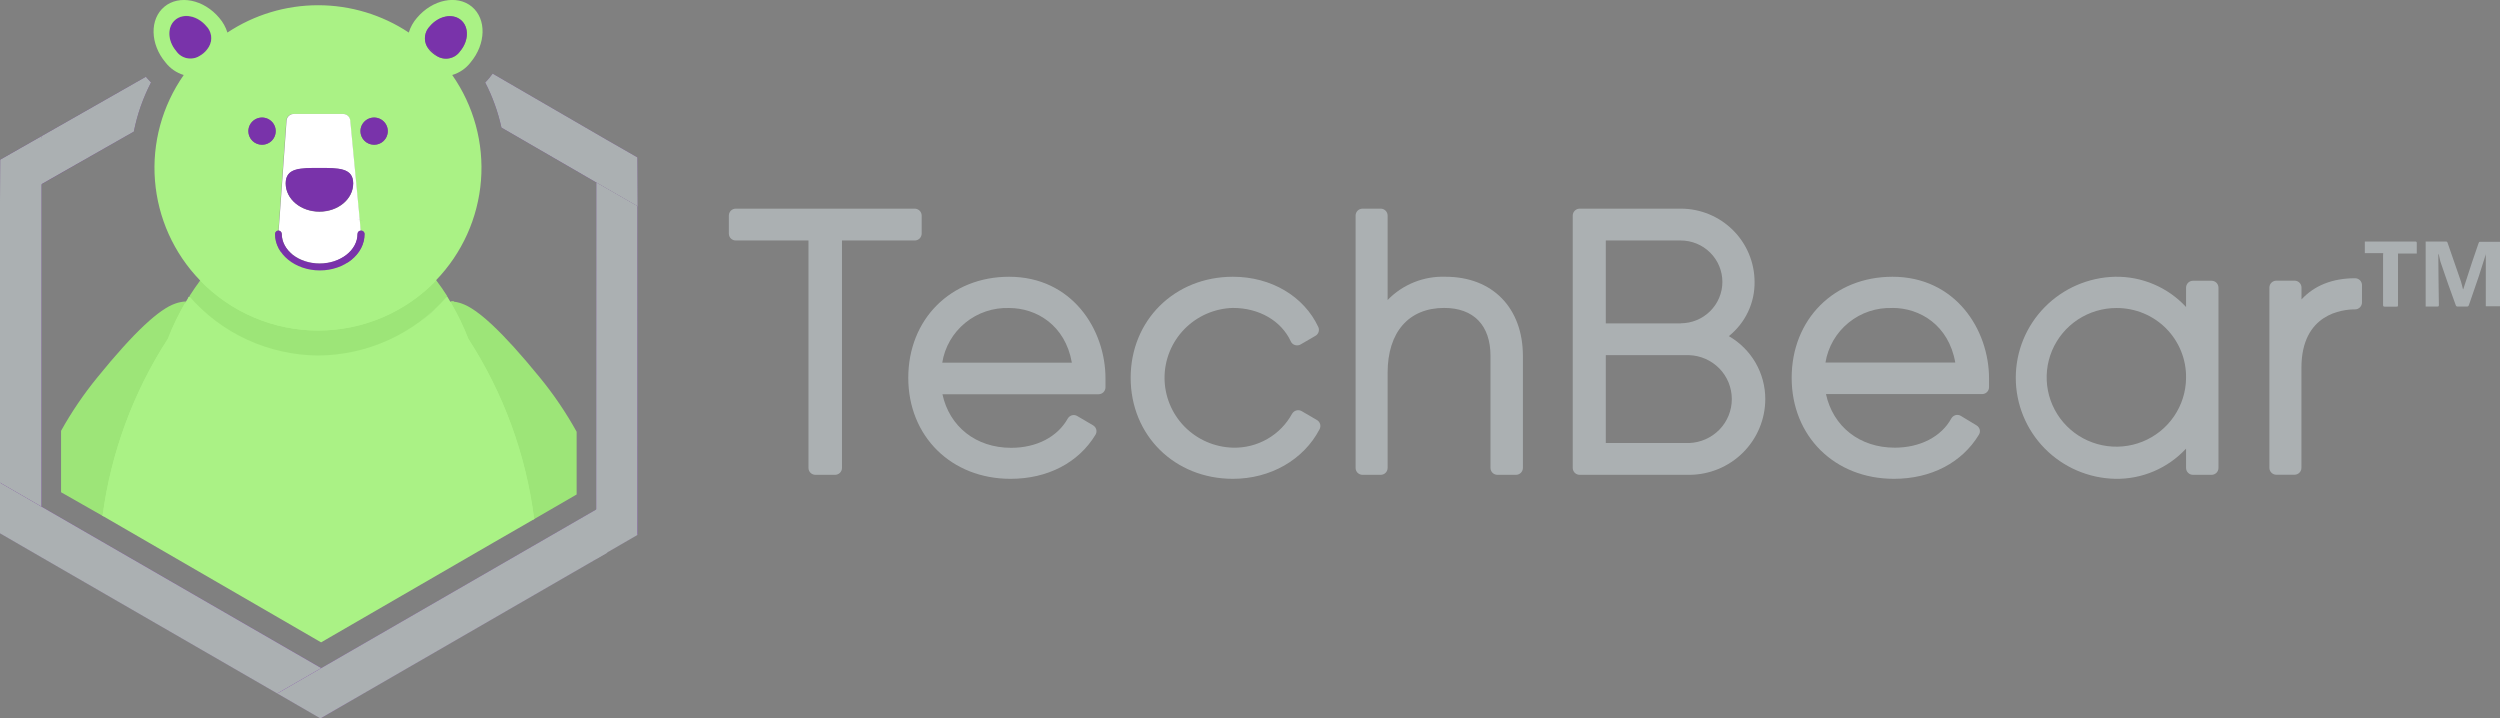 <svg width="87" height="25" viewBox="0 0 87 25" fill="none" xmlns="http://www.w3.org/2000/svg">
<rect x="0" y="0" width="87" height="25" fill="#808080" stroke="none"/>
<g clip-path="url(#clip0_1_241)">
<path d="M22.183 5.477L21.109 4.861L17.144 2.561C17.107 2.612 17.067 2.664 17.026 2.714C16.985 2.764 16.933 2.822 16.884 2.87C17.141 3.367 17.331 3.895 17.45 4.441L20.751 6.351V17.73L11.181 23.25L1.445 17.63V6.412L4.658 4.58C4.775 3.985 4.977 3.409 5.256 2.87C5.208 2.821 5.159 2.769 5.113 2.714L5.079 2.669L1.446 4.736L0.007 5.556V7.033V18.554L1.452 19.389L9.656 24.126L11.16 24.995L12.688 24.104L21.123 19.233V19.218L22.187 18.604L22.183 5.477Z" fill="url(#paint0_linear_1_241)"/>
<path d="M5.256 2.87C5.207 2.821 5.159 2.769 5.113 2.714L5.079 2.669L1.446 4.737L1.042 6.638L4.658 4.58C4.775 3.985 4.977 3.409 5.256 2.87Z" fill="#ABB0B2"/>
<path d="M15.47 10.253L15.583 10.386L13.356 12.333C13.356 12.333 10.895 12.867 10.861 12.867C10.827 12.867 7.885 11.633 7.796 11.599C7.706 11.565 6.543 10.363 6.543 10.363L6.733 10.264L8.557 10.976" fill="#AAF285"/>
<path d="M9.174 8.657L6.998 9.637L6.922 10.052L8.206 11.045C8.206 11.045 10.055 11.907 10.234 11.936C10.413 11.964 12.889 11.743 12.889 11.743C12.889 11.743 14.634 10.63 14.679 10.616C14.724 10.602 15.216 9.829 15.216 9.829C15.216 9.829 15.127 9.681 15.143 9.651" fill="#AAF285"/>
<path d="M16.129 10.719L15.771 10.486L15.581 10.52L17.037 16.027L17.998 17.91L18.56 18.079L18.608 18.05L18.521 14.927L17.275 12.425" fill="#AAF285"/>
<path d="M6.029 10.744L6.387 10.515L6.577 10.549L5.122 15.954L4.16 17.801L3.598 17.967L3.55 17.94L3.638 14.874L4.883 12.42" fill="#AAF285"/>
<path d="M3.57 17.952C3.861 15.756 4.638 13.651 5.843 11.788C6.017 11.338 6.228 10.904 6.475 10.49C6.346 10.496 6.219 10.522 6.097 10.565C5.549 10.755 4.696 11.521 3.389 13.132C2.913 13.714 2.49 14.337 2.125 14.993V17.13L3.57 17.952Z" fill="#9DE578"/>
<path d="M18.585 18.066L20.067 17.208V15.025C19.697 14.357 19.267 13.723 18.782 13.132C17.475 11.53 16.621 10.755 16.073 10.565C15.949 10.519 15.818 10.494 15.685 10.49L15.705 10.561C15.934 10.955 16.131 11.365 16.296 11.79C17.521 13.685 18.303 15.83 18.585 18.066Z" fill="#9DE578"/>
<path d="M6.962 9.756C6.906 9.831 6.853 9.906 6.801 9.982C6.853 9.906 6.908 9.831 6.962 9.758V9.756Z" fill="#AAF285"/>
<path d="M15.331 9.97C15.28 9.899 15.23 9.827 15.177 9.756C15.229 9.829 15.28 9.899 15.331 9.97Z" fill="#AAF285"/>
<path d="M15.373 10.03C15.434 10.119 15.493 10.208 15.553 10.301C15.493 10.21 15.434 10.119 15.373 10.03Z" fill="#AAF285"/>
<path d="M16.297 11.788C16.133 11.364 15.935 10.953 15.707 10.559C15.658 10.476 15.61 10.394 15.56 10.313C15.005 10.959 14.317 11.476 13.542 11.832C12.767 12.187 11.923 12.371 11.07 12.371C10.217 12.371 9.374 12.187 8.599 11.832C7.824 11.476 7.135 10.959 6.58 10.313C6.543 10.373 6.508 10.432 6.473 10.492C6.227 10.905 6.016 11.339 5.843 11.788C4.638 13.65 3.862 15.755 3.569 17.951L5.023 18.793L11.174 22.354L17.16 18.889L18.592 18.064C18.309 15.828 17.524 13.683 16.297 11.788Z" fill="#AAF285"/>
<path d="M6.579 10.314L6.582 10.312L6.579 10.314Z" fill="#9DE578"/>
<path d="M11.07 12.372C11.922 12.366 12.764 12.18 13.538 11.825C14.312 11.47 15.001 10.956 15.56 10.315V10.301C15.502 10.21 15.443 10.123 15.381 10.03L15.338 9.97C15.288 9.898 15.236 9.827 15.184 9.758C14.653 10.309 14.015 10.748 13.31 11.048C12.604 11.348 11.844 11.503 11.076 11.503C10.309 11.503 9.549 11.348 8.843 11.048C8.137 10.748 7.5 10.309 6.969 9.758C6.915 9.831 6.86 9.906 6.808 9.982L6.781 10.02C6.715 10.116 6.65 10.214 6.588 10.312C7.145 10.952 7.832 11.468 8.605 11.823C9.378 12.178 10.219 12.365 11.07 12.372Z" fill="#9DE578"/>
<path d="M8.265 8.413C8.349 8.349 8.433 8.289 8.519 8.235C8.444 8.289 8.351 8.349 8.265 8.413Z" fill="#AAF285"/>
<path d="M9.16 7.851C9.25 7.806 9.339 7.763 9.432 7.726C9.339 7.763 9.248 7.806 9.16 7.851Z" fill="#AAF285"/>
<path d="M14.172 8.654C14.253 8.725 14.332 8.796 14.409 8.871C14.323 8.796 14.244 8.725 14.172 8.654Z" fill="#AAF285"/>
<path d="M12.71 7.726C12.801 7.763 12.889 7.806 12.982 7.851C12.891 7.806 12.801 7.763 12.71 7.726Z" fill="#AAF285"/>
<path d="M13.619 8.227C13.703 8.287 13.798 8.348 13.872 8.405C13.789 8.349 13.703 8.289 13.619 8.227Z" fill="#AAF285"/>
<path d="M8.013 8.624C8.09 8.556 8.167 8.492 8.245 8.429C8.167 8.492 8.086 8.556 8.013 8.624Z" fill="#AAF285"/>
<path d="M15.177 9.758C15.096 9.651 15.014 9.546 14.928 9.443C15.014 9.544 15.096 9.651 15.177 9.758Z" fill="#AAF285"/>
<path d="M7.216 9.436C7.128 9.541 7.037 9.647 6.962 9.756C7.044 9.651 7.128 9.541 7.216 9.436Z" fill="#AAF285"/>
<path d="M7.248 9.398C7.32 9.311 7.395 9.22 7.47 9.145C7.395 9.227 7.32 9.311 7.248 9.398Z" fill="#AAF285"/>
<path d="M12.674 7.712L12.52 7.65C12.572 7.673 12.624 7.692 12.674 7.712Z" fill="#AAF285"/>
<path d="M7.484 9.131C7.556 9.053 7.631 8.976 7.706 8.903C7.631 8.976 7.549 9.053 7.484 9.131Z" fill="#AAF285"/>
<path d="M7.173 0.908C6.871 0.552 6.393 0.452 6.099 0.693C5.805 0.933 5.822 1.419 6.124 1.779C6.21 1.907 6.343 1.998 6.494 2.031C6.646 2.064 6.804 2.038 6.937 1.957C7.044 1.845 7.155 1.736 7.271 1.633C7.338 1.518 7.364 1.385 7.347 1.254C7.329 1.123 7.268 1.001 7.173 0.908Z" fill="#7933AA"/>
<path d="M6.94 1.95C6.99 1.923 7.037 1.891 7.08 1.855C7.158 1.791 7.224 1.713 7.275 1.626C7.159 1.729 7.048 1.838 6.94 1.95Z" fill="#7933AA"/>
<path d="M16.376 2.172C16.913 1.531 16.936 0.662 16.421 0.233C15.905 -0.196 15.05 -0.019 14.509 0.622C14.38 0.77 14.283 0.944 14.226 1.133C13.292 0.513 12.193 0.182 11.07 0.182C9.947 0.182 8.849 0.513 7.914 1.133C7.856 0.945 7.759 0.771 7.63 0.622C7.092 -0.019 6.235 -0.194 5.719 0.235C5.204 0.664 5.222 1.533 5.759 2.172C5.92 2.381 6.142 2.534 6.394 2.61C5.644 3.683 5.29 4.98 5.393 6.283C5.496 7.585 6.049 8.812 6.958 9.754C7.041 9.646 7.125 9.539 7.212 9.434C7.125 9.539 7.033 9.646 6.958 9.756C7.489 10.308 8.127 10.747 8.832 11.047C9.538 11.347 10.298 11.501 11.066 11.501C11.833 11.501 12.593 11.347 13.299 11.047C14.005 10.747 14.642 10.308 15.173 9.756C15.092 9.648 15.01 9.542 14.924 9.439C15.01 9.542 15.092 9.648 15.173 9.754C16.082 8.812 16.635 7.585 16.738 6.283C16.841 4.98 16.487 3.683 15.737 2.61C15.991 2.535 16.215 2.382 16.376 2.172ZM7.08 1.855C7.037 1.891 6.99 1.923 6.94 1.95C6.808 2.031 6.649 2.057 6.498 2.024C6.346 1.991 6.214 1.9 6.128 1.772C5.825 1.416 5.814 0.926 6.103 0.686C6.391 0.445 6.87 0.543 7.177 0.901C7.269 0.993 7.329 1.112 7.347 1.24C7.366 1.369 7.342 1.5 7.279 1.613C7.228 1.706 7.161 1.788 7.08 1.855ZM9.119 5.037C9.025 5.037 8.933 5.01 8.854 4.958C8.776 4.906 8.715 4.832 8.679 4.745C8.643 4.659 8.633 4.563 8.652 4.471C8.67 4.38 8.716 4.295 8.782 4.229C8.849 4.163 8.934 4.118 9.026 4.099C9.118 4.081 9.214 4.09 9.301 4.126C9.388 4.162 9.462 4.223 9.515 4.301C9.567 4.379 9.595 4.47 9.595 4.564C9.595 4.689 9.545 4.81 9.456 4.899C9.366 4.988 9.245 5.037 9.119 5.037ZM11.129 9.412C10.268 9.412 9.57 8.843 9.57 8.145C9.57 8.113 9.583 8.082 9.605 8.06C9.627 8.037 9.658 8.024 9.69 8.024L9.719 7.61L9.964 4.195C9.968 4.133 9.996 4.074 10.043 4.031C10.089 3.988 10.149 3.964 10.213 3.964H11.933C11.995 3.964 12.054 3.988 12.1 4.029C12.145 4.07 12.174 4.127 12.18 4.188L12.511 7.648L12.665 7.71C12.615 7.689 12.563 7.671 12.511 7.651L12.547 8.025H12.559C12.591 8.026 12.622 8.039 12.644 8.061C12.667 8.084 12.679 8.115 12.679 8.146C12.688 8.843 11.989 9.412 11.129 9.412ZM13.02 5.037C12.925 5.037 12.833 5.01 12.755 4.958C12.677 4.906 12.616 4.832 12.58 4.745C12.544 4.659 12.534 4.563 12.553 4.471C12.571 4.38 12.616 4.295 12.683 4.229C12.749 4.163 12.834 4.118 12.927 4.099C13.019 4.081 13.115 4.09 13.202 4.126C13.289 4.162 13.363 4.223 13.415 4.301C13.468 4.379 13.496 4.47 13.496 4.564C13.496 4.689 13.446 4.81 13.356 4.899C13.267 4.988 13.146 5.037 13.02 5.037ZM15.198 1.95C15.149 1.923 15.102 1.891 15.059 1.855C14.98 1.791 14.914 1.713 14.863 1.626C14.801 1.512 14.777 1.381 14.796 1.253C14.814 1.125 14.874 1.006 14.965 0.914C15.268 0.557 15.748 0.458 16.04 0.698C16.331 0.938 16.317 1.425 16.014 1.784C15.927 1.912 15.793 2.001 15.64 2.032C15.488 2.063 15.329 2.033 15.198 1.95Z" fill="#AAF285"/>
<path d="M16.011 1.779C16.313 1.423 16.326 0.933 16.036 0.693C15.746 0.452 15.268 0.55 14.962 0.908C14.87 1 14.81 1.119 14.792 1.247C14.774 1.376 14.797 1.507 14.86 1.62C14.976 1.724 15.087 1.832 15.195 1.944C15.326 2.028 15.484 2.057 15.636 2.026C15.789 1.995 15.923 1.907 16.011 1.779Z" fill="#7933AA"/>
<path d="M14.863 1.626C14.917 1.714 14.986 1.792 15.068 1.855C15.111 1.891 15.158 1.922 15.207 1.95C15.091 1.838 14.98 1.729 14.863 1.626Z" fill="#7933AA"/>
<path d="M9.119 5.037C9.213 5.037 9.305 5.01 9.383 4.958C9.462 4.906 9.523 4.832 9.559 4.745C9.595 4.658 9.604 4.563 9.586 4.471C9.568 4.379 9.522 4.295 9.456 4.229C9.389 4.163 9.304 4.117 9.212 4.099C9.119 4.081 9.024 4.09 8.937 4.126C8.85 4.162 8.775 4.223 8.723 4.301C8.671 4.378 8.643 4.47 8.643 4.564C8.643 4.689 8.693 4.81 8.782 4.899C8.871 4.987 8.993 5.037 9.119 5.037Z" fill="#7933AA"/>
<path d="M13.02 5.037C13.114 5.037 13.206 5.01 13.284 4.958C13.362 4.906 13.423 4.832 13.459 4.745C13.495 4.658 13.505 4.563 13.486 4.471C13.468 4.379 13.423 4.295 13.356 4.229C13.29 4.163 13.205 4.117 13.112 4.099C13.02 4.081 12.924 4.09 12.837 4.126C12.75 4.162 12.676 4.223 12.624 4.301C12.571 4.378 12.543 4.47 12.543 4.564C12.543 4.689 12.594 4.81 12.683 4.899C12.772 4.987 12.893 5.037 13.02 5.037Z" fill="#7933AA"/>
<path d="M12.52 7.653L12.42 7.619C12.454 7.627 12.488 7.641 12.52 7.653Z" fill="white"/>
<path d="M10.109 7.5C10.197 7.479 10.288 7.461 10.37 7.445C10.283 7.461 10.197 7.479 10.109 7.5Z" fill="white"/>
<path d="M10.771 7.395C10.871 7.395 10.972 7.383 11.074 7.383C10.968 7.383 10.868 7.388 10.771 7.395Z" fill="white"/>
<path d="M11.437 7.4C11.536 7.4 11.632 7.422 11.729 7.438C11.632 7.422 11.536 7.409 11.437 7.4Z" fill="white"/>
<path d="M11.768 7.445C11.856 7.461 11.947 7.479 12.03 7.5C11.944 7.479 11.856 7.461 11.768 7.445Z" fill="white"/>
<path d="M11.07 7.383C11.17 7.383 11.271 7.383 11.371 7.395C11.271 7.388 11.17 7.383 11.07 7.383Z" fill="white"/>
<path d="M9.772 7.596C9.865 7.566 9.951 7.537 10.053 7.514C9.959 7.537 9.865 7.566 9.772 7.596Z" fill="white"/>
<path d="M10.413 7.438C10.508 7.422 10.607 7.409 10.703 7.4C10.605 7.409 10.506 7.422 10.413 7.438Z" fill="white"/>
<path d="M12.52 7.653C12.488 7.641 12.454 7.627 12.42 7.616L12.52 7.65L12.189 4.19C12.183 4.129 12.154 4.072 12.109 4.031C12.063 3.989 12.004 3.966 11.942 3.966H10.222C10.159 3.966 10.098 3.99 10.052 4.033C10.005 4.076 9.977 4.134 9.973 4.197L9.728 7.612L9.697 8.025C9.727 8.028 9.756 8.041 9.776 8.063C9.797 8.085 9.808 8.115 9.808 8.145C9.808 8.711 10.401 9.172 11.127 9.172C11.854 9.172 12.445 8.711 12.445 8.145C12.445 8.115 12.456 8.086 12.476 8.065C12.497 8.043 12.524 8.029 12.554 8.027L12.52 7.653ZM11.117 5.851C11.765 5.851 12.291 5.835 12.291 6.385C12.291 6.936 11.765 7.368 11.117 7.368C10.469 7.368 9.942 6.929 9.942 6.385C9.942 5.842 10.467 5.851 11.117 5.851Z" fill="white"/>
<path d="M12.561 8.024H12.549C12.519 8.026 12.491 8.039 12.471 8.061C12.451 8.083 12.44 8.111 12.44 8.141C12.44 8.707 11.849 9.168 11.122 9.168C10.395 9.168 9.803 8.707 9.803 8.141C9.803 8.111 9.791 8.082 9.771 8.06C9.75 8.038 9.722 8.024 9.692 8.022C9.66 8.022 9.629 8.035 9.607 8.058C9.584 8.08 9.572 8.111 9.572 8.143C9.572 8.841 10.27 9.411 11.131 9.411C11.992 9.411 12.69 8.841 12.69 8.143C12.69 8.126 12.686 8.11 12.68 8.095C12.673 8.08 12.663 8.067 12.651 8.056C12.639 8.045 12.625 8.036 12.61 8.03C12.594 8.025 12.578 8.023 12.561 8.024Z" fill="#7933AA"/>
<path d="M11.117 7.361C11.765 7.361 12.291 6.921 12.291 6.378C12.291 5.835 11.765 5.844 11.117 5.844C10.469 5.844 9.942 5.828 9.942 6.378C9.942 6.928 10.467 7.361 11.117 7.361Z" fill="#7933AA"/>
<path d="M11.179 23.25L9.649 24.133L11.151 25.002L12.681 24.117L21.116 19.247L21.616 17.229L11.179 23.25Z" fill="#ABB0B2"/>
<path d="M32.074 8.129V7.502C32.074 7.438 32.048 7.377 32.003 7.332C31.957 7.287 31.896 7.261 31.832 7.261H25.606C25.574 7.261 25.543 7.267 25.513 7.279C25.484 7.291 25.457 7.309 25.434 7.331C25.412 7.354 25.394 7.38 25.382 7.41C25.37 7.439 25.364 7.47 25.364 7.502V8.129C25.364 8.16 25.37 8.192 25.382 8.221C25.394 8.25 25.412 8.277 25.434 8.299C25.457 8.322 25.484 8.339 25.513 8.351C25.543 8.363 25.574 8.369 25.606 8.369H28.135V16.284C28.135 16.348 28.161 16.409 28.206 16.454C28.252 16.499 28.313 16.524 28.377 16.524H29.059C29.123 16.524 29.185 16.499 29.23 16.454C29.275 16.409 29.301 16.348 29.301 16.284V8.369H31.834C31.898 8.369 31.959 8.343 32.004 8.298C32.048 8.253 32.074 8.192 32.074 8.129Z" fill="#ABB0B2"/>
<path d="M35.117 9.631C33.083 9.631 31.608 11.111 31.608 13.148C31.608 15.185 33.105 16.663 35.167 16.663C36.456 16.663 37.533 16.104 38.124 15.128C38.156 15.075 38.166 15.011 38.151 14.95C38.135 14.888 38.095 14.835 38.04 14.802L37.485 14.476C37.458 14.461 37.429 14.45 37.398 14.446C37.367 14.442 37.336 14.444 37.306 14.451C37.275 14.46 37.246 14.475 37.22 14.495C37.195 14.514 37.173 14.539 37.157 14.567C36.8 15.205 36.071 15.584 35.188 15.584C33.964 15.584 33.04 14.847 32.797 13.72H38.23C38.294 13.719 38.355 13.694 38.4 13.649C38.445 13.604 38.471 13.543 38.471 13.479C38.471 13.433 38.471 13.389 38.471 13.344C38.471 13.299 38.471 13.234 38.471 13.178C38.475 11.457 37.297 9.631 35.117 9.631ZM35.117 10.719C36.064 10.719 37.07 11.31 37.301 12.621H32.79C32.878 12.076 33.163 11.583 33.592 11.233C34.02 10.883 34.563 10.7 35.117 10.719Z" fill="#ABB0B2"/>
<path d="M45.838 14.622L45.301 14.309C45.273 14.292 45.241 14.281 45.209 14.277C45.176 14.273 45.143 14.275 45.111 14.284C45.048 14.302 44.995 14.345 44.962 14.402C44.762 14.767 44.464 15.071 44.101 15.278C43.738 15.486 43.324 15.59 42.906 15.579C42.269 15.562 41.664 15.298 41.219 14.844C40.775 14.39 40.526 13.781 40.526 13.147C40.526 12.514 40.775 11.905 41.219 11.451C41.664 10.997 42.269 10.733 42.906 10.716C43.815 10.716 44.587 11.161 44.92 11.88C44.933 11.911 44.953 11.938 44.979 11.96C45.004 11.983 45.034 11.999 45.066 12.008C45.099 12.019 45.133 12.022 45.166 12.018C45.2 12.015 45.232 12.004 45.261 11.987L45.779 11.686C45.831 11.656 45.869 11.608 45.887 11.551C45.905 11.494 45.901 11.432 45.876 11.378C45.376 10.31 44.237 9.631 42.906 9.631C40.877 9.631 39.347 11.143 39.347 13.148C39.347 15.153 40.877 16.663 42.906 16.663C44.211 16.663 45.365 16.002 45.92 14.939C45.949 14.886 45.957 14.824 45.942 14.765C45.926 14.706 45.889 14.655 45.838 14.622Z" fill="#ABB0B2"/>
<path d="M50.306 9.631C49.932 9.617 49.558 9.682 49.211 9.821C48.863 9.961 48.549 10.171 48.289 10.44V7.502C48.289 7.47 48.283 7.439 48.271 7.41C48.259 7.38 48.241 7.354 48.218 7.331C48.196 7.309 48.169 7.291 48.14 7.279C48.11 7.267 48.079 7.261 48.047 7.261H47.417C47.385 7.261 47.353 7.267 47.324 7.279C47.295 7.291 47.268 7.309 47.245 7.331C47.223 7.354 47.205 7.38 47.193 7.41C47.181 7.439 47.175 7.47 47.175 7.502V16.284C47.175 16.316 47.181 16.347 47.193 16.376C47.205 16.405 47.223 16.432 47.245 16.454C47.268 16.477 47.295 16.494 47.324 16.506C47.353 16.518 47.385 16.524 47.417 16.524H48.047C48.079 16.524 48.11 16.518 48.14 16.506C48.169 16.494 48.196 16.477 48.218 16.454C48.241 16.432 48.259 16.405 48.271 16.376C48.283 16.347 48.289 16.316 48.289 16.284V12.972C48.289 11.558 49.024 10.716 50.258 10.716C51.283 10.716 51.869 11.323 51.869 12.383V16.284C51.869 16.348 51.894 16.409 51.94 16.454C51.985 16.499 52.047 16.524 52.111 16.524H52.755C52.787 16.524 52.818 16.518 52.847 16.506C52.877 16.494 52.903 16.476 52.926 16.454C52.948 16.432 52.966 16.405 52.978 16.376C52.99 16.347 52.997 16.316 52.997 16.284V12.383C52.995 10.72 51.944 9.631 50.306 9.631Z" fill="#ABB0B2"/>
<path d="M60.164 11.697C60.447 11.47 60.675 11.183 60.83 10.856C60.986 10.529 61.064 10.171 61.059 9.81C61.058 9.134 60.787 8.486 60.307 8.009C59.826 7.531 59.175 7.262 58.496 7.261H54.973C54.909 7.261 54.847 7.287 54.802 7.332C54.757 7.377 54.731 7.438 54.731 7.502V16.284C54.731 16.348 54.757 16.409 54.802 16.454C54.847 16.499 54.909 16.524 54.973 16.524H58.782C59.485 16.523 60.158 16.245 60.655 15.751C61.152 15.256 61.431 14.586 61.432 13.887C61.432 13.444 61.315 13.008 61.093 12.623C60.87 12.239 60.55 11.92 60.164 11.697ZM58.782 15.417H55.882V12.359H58.782C59.181 12.373 59.558 12.54 59.836 12.825C60.113 13.11 60.267 13.491 60.267 13.888C60.267 14.285 60.113 14.666 59.836 14.951C59.558 15.236 59.181 15.403 58.782 15.417ZM58.492 11.254H55.882V8.369H58.49C58.874 8.369 59.243 8.521 59.514 8.791C59.786 9.061 59.939 9.428 59.939 9.81C59.939 10.192 59.786 10.558 59.514 10.828C59.243 11.098 58.874 11.25 58.49 11.25L58.492 11.254Z" fill="#ABB0B2"/>
<path d="M65.859 9.631C63.827 9.631 62.35 11.111 62.35 13.148C62.35 15.185 63.848 16.663 65.91 16.663C67.198 16.663 68.275 16.104 68.866 15.128C68.899 15.075 68.909 15.011 68.895 14.95C68.878 14.888 68.838 14.835 68.782 14.802L68.234 14.471C68.207 14.455 68.178 14.445 68.147 14.441C68.116 14.437 68.085 14.438 68.055 14.446C67.992 14.464 67.939 14.505 67.906 14.562C67.557 15.199 66.82 15.579 65.937 15.579C64.711 15.579 63.789 14.841 63.544 13.714H68.977C69.041 13.714 69.103 13.689 69.148 13.644C69.193 13.599 69.219 13.538 69.219 13.474C69.219 13.428 69.219 13.383 69.219 13.339C69.219 13.294 69.219 13.228 69.219 13.173C69.217 11.457 68.041 9.631 65.859 9.631ZM65.859 10.716C66.806 10.716 67.813 11.307 68.044 12.617H63.526C63.615 12.072 63.901 11.578 64.331 11.229C64.76 10.879 65.304 10.698 65.859 10.719V10.716Z" fill="#ABB0B2"/>
<path d="M76.961 9.77H76.317C76.253 9.77 76.192 9.795 76.147 9.839C76.102 9.884 76.076 9.944 76.075 10.007V10.684C75.761 10.344 75.379 10.075 74.953 9.894C74.528 9.712 74.068 9.623 73.605 9.631C72.681 9.652 71.802 10.032 71.156 10.689C70.51 11.346 70.149 12.228 70.149 13.147C70.149 14.066 70.51 14.949 71.156 15.606C71.802 16.263 72.681 16.642 73.605 16.663C74.068 16.672 74.528 16.582 74.953 16.401C75.379 16.22 75.761 15.95 76.075 15.611V16.284C76.075 16.348 76.1 16.409 76.146 16.454C76.191 16.499 76.252 16.524 76.317 16.524H76.961C77.025 16.524 77.087 16.499 77.132 16.454C77.177 16.409 77.203 16.348 77.203 16.284V10.007C77.202 9.944 77.176 9.884 77.131 9.839C77.085 9.795 77.025 9.77 76.961 9.77ZM76.075 13.153C76.071 13.63 75.925 14.095 75.655 14.489C75.386 14.883 75.005 15.189 74.561 15.368C74.117 15.547 73.63 15.591 73.16 15.495C72.691 15.399 72.261 15.167 71.924 14.828C71.587 14.489 71.359 14.059 71.268 13.591C71.177 13.123 71.227 12.639 71.412 12.199C71.598 11.759 71.91 11.384 72.309 11.121C72.709 10.858 73.177 10.718 73.656 10.719C73.977 10.718 74.294 10.78 74.589 10.901C74.885 11.023 75.153 11.202 75.379 11.428C75.604 11.655 75.781 11.923 75.901 12.219C76.02 12.514 76.08 12.83 76.075 13.148V13.153Z" fill="#ABB0B2"/>
<path d="M81.955 9.683C81.173 9.683 80.541 9.934 80.092 10.42V10.007C80.092 9.943 80.066 9.882 80.021 9.837C79.976 9.792 79.914 9.767 79.85 9.767H79.218C79.186 9.767 79.155 9.773 79.125 9.785C79.096 9.797 79.069 9.814 79.046 9.837C79.024 9.859 79.006 9.886 78.993 9.915C78.981 9.944 78.975 9.975 78.975 10.007V16.28C78.975 16.344 79 16.405 79.046 16.45C79.091 16.495 79.152 16.521 79.216 16.521H79.848C79.912 16.521 79.974 16.495 80.019 16.45C80.065 16.405 80.09 16.344 80.09 16.28V12.796C80.09 10.912 81.522 10.766 81.954 10.766C81.986 10.766 82.017 10.76 82.047 10.748C82.076 10.736 82.103 10.718 82.126 10.696C82.148 10.674 82.166 10.647 82.178 10.618C82.191 10.588 82.197 10.557 82.197 10.525V9.924C82.197 9.892 82.191 9.861 82.179 9.831C82.167 9.802 82.149 9.775 82.127 9.753C82.104 9.731 82.078 9.713 82.048 9.701C82.019 9.689 81.987 9.683 81.955 9.683Z" fill="#ABB0B2"/>
<path d="M1.443 17.63L0 16.797V18.561L1.443 19.396L9.649 24.133L11.179 23.25L1.443 17.63Z" fill="#ABB0B2"/>
<path d="M0.007 5.557L0 7.035V16.797L1.443 17.63L1.446 6.41V4.737L0.007 5.557Z" fill="#ABB0B2"/>
<path d="M22.183 7.169L20.751 6.346L20.748 17.747V19.448L22.183 18.618V7.169Z" fill="#ABB0B2"/>
<path d="M22.183 5.477L21.109 4.861L17.144 2.561C17.106 2.612 17.067 2.664 17.026 2.714C16.985 2.764 16.933 2.822 16.884 2.87C17.141 3.367 17.331 3.895 17.45 4.441L21.116 6.562L22.19 7.179L22.183 5.477Z" fill="#ABB0B2"/>
<path fill-rule="evenodd" clip-rule="evenodd" d="M86.506 8.823C86.506 8.859 86.495 8.884 86.488 8.907C86.413 9.142 86.34 9.379 86.261 9.619C86.148 9.952 86.032 10.281 85.919 10.614C85.904 10.654 85.888 10.67 85.844 10.668C85.738 10.668 85.632 10.668 85.525 10.668C85.511 10.669 85.497 10.666 85.486 10.658C85.474 10.65 85.466 10.639 85.462 10.625C85.283 10.132 85.104 9.639 84.94 9.145C84.909 9.058 84.897 8.967 84.875 8.876C84.873 8.861 84.865 8.846 84.854 8.836V8.876C84.854 9.455 84.866 10.036 84.873 10.616C84.873 10.655 84.861 10.668 84.822 10.668H84.413V8.405H84.46H85.112C85.126 8.403 85.141 8.406 85.153 8.415C85.165 8.423 85.173 8.436 85.176 8.451L85.64 9.792C85.668 9.881 85.688 9.97 85.711 10.064C85.711 10.064 85.72 10.064 85.722 10.064C85.824 9.749 85.924 9.432 86.03 9.117C86.103 8.896 86.182 8.677 86.257 8.456C86.266 8.433 86.273 8.415 86.305 8.415H86.977H87V10.657H86.506V8.823Z" fill="#ABB0B2"/>
<path fill-rule="evenodd" clip-rule="evenodd" d="M82.936 8.809H82.296V8.405H82.347H84.046C84.093 8.405 84.105 8.419 84.104 8.462C84.104 8.565 84.104 8.666 84.104 8.77C84.104 8.786 84.104 8.802 84.104 8.823H83.45V10.604C83.45 10.671 83.45 10.671 83.382 10.671C83.25 10.671 83.119 10.671 82.987 10.671C82.942 10.671 82.931 10.657 82.931 10.614C82.931 10.039 82.931 9.463 82.931 8.889L82.936 8.809Z" fill="#ABB0B2"/>
</g>
<defs>
<linearGradient id="paint0_linear_1_241" x1="11.092" y1="23.752" x2="11.092" y2="4.355" gradientUnits="userSpaceOnUse">
<stop stop-color="#7933AA"/>
<stop offset="0.99" stop-color="#643483"/>
</linearGradient>
<clipPath id="clip0_1_241">
<rect width="87" height="25" fill="white"/>
</clipPath>
</defs>
</svg>

